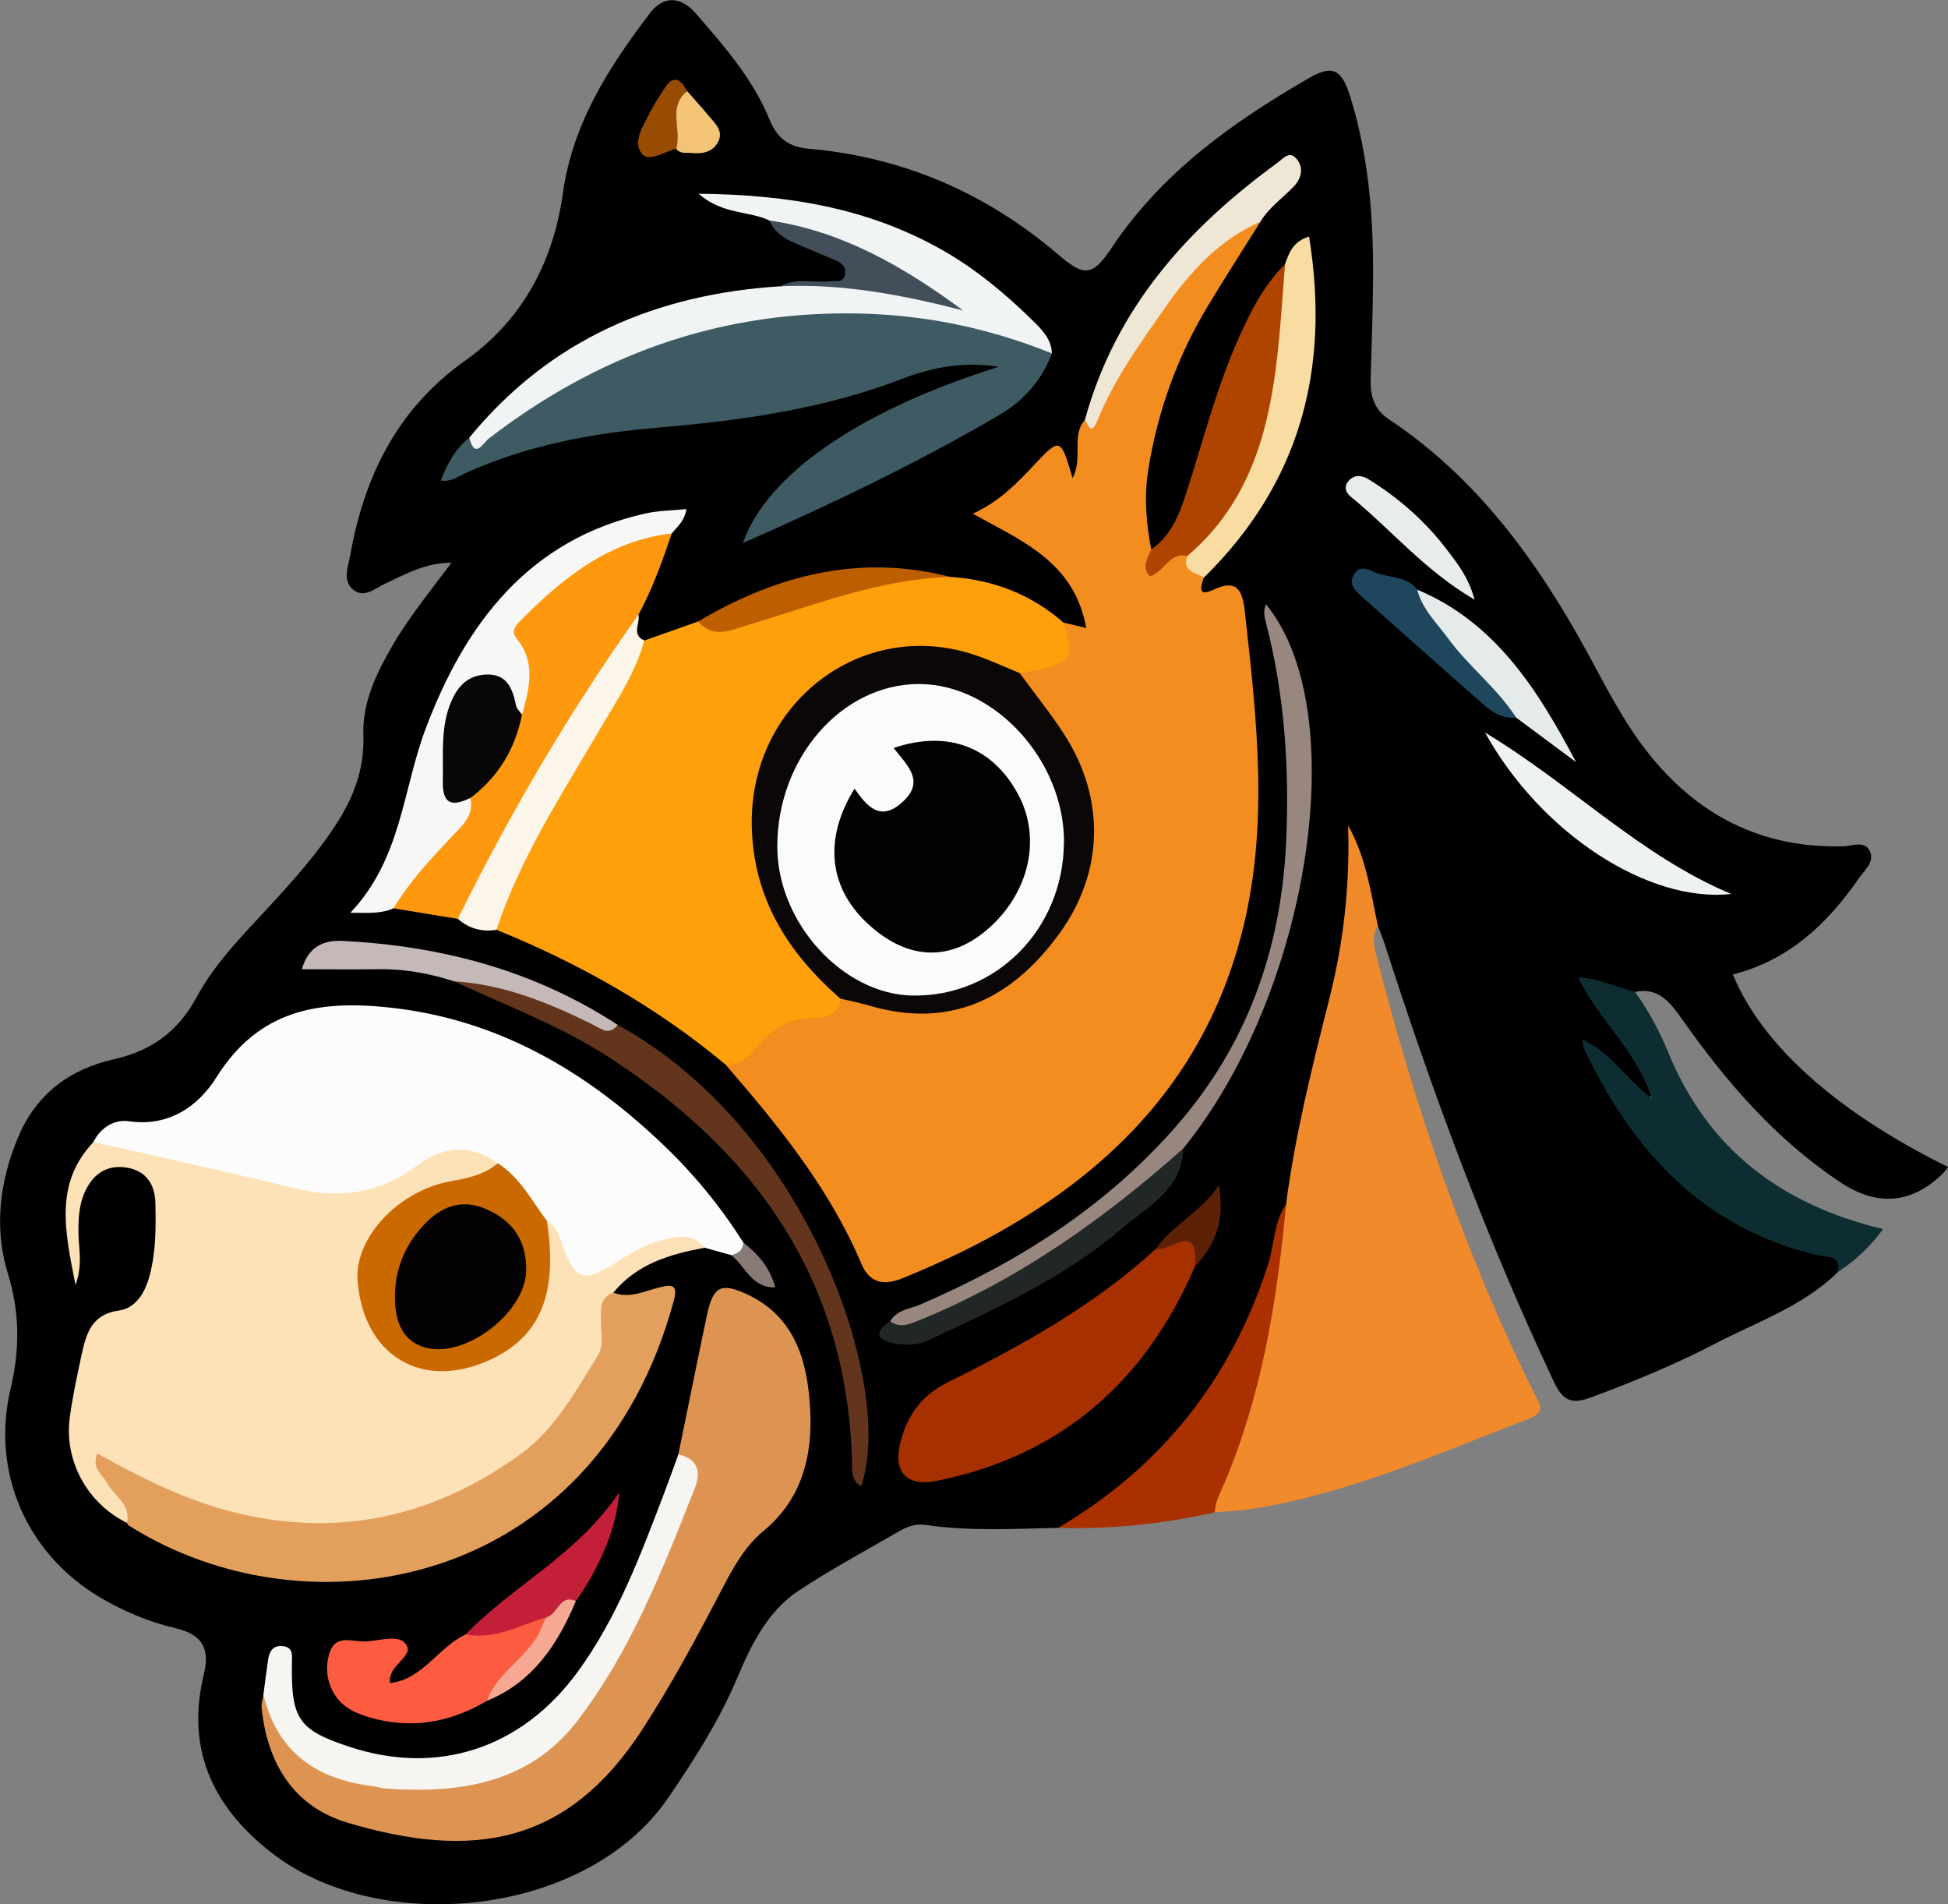 <svg width="44" height="43" viewBox="0 0 44 43" fill="none" xmlns="http://www.w3.org/2000/svg">
<rect x="0" y="0" width="44" height="43" fill="#808080" stroke="none"/>
<g clip-path="url(#clip0_883_38184)">
<path d="M23.9 34.502C22.898 34.525 21.896 34.582 20.9 34.436C20.653 34.4 20.457 34.491 20.263 34.605C19.515 35.038 18.751 35.449 18.031 35.927C17.338 36.388 16.969 37.139 16.652 37.89C16.242 38.861 15.687 39.728 15.098 40.592C13.254 43.292 8.647 43.716 6.219 41.904C4.876 40.9 4.172 39.571 4.605 37.809C4.751 37.212 4.553 36.909 3.972 36.771C3.356 36.625 2.767 36.38 2.217 36.047C0.595 35.062 -0.205 33.238 0.239 31.361C0.449 30.474 0.449 29.641 0.179 28.765C-0.14 27.728 -0.008 26.684 0.406 25.688C0.816 24.702 1.583 24.142 2.575 23.92C3.409 23.733 4.02 23.3 4.437 22.526C4.866 21.728 5.508 21.096 6.111 20.439C6.632 19.873 7.142 19.302 7.568 18.653C7.978 18.028 8.235 17.38 8.208 16.598C8.182 15.866 8.498 15.214 8.857 14.592C9.233 13.944 9.706 13.365 10.198 12.708C9.594 12.708 9.158 12.97 8.703 13.178C8.472 13.284 8.224 13.527 7.971 13.31C7.732 13.105 7.863 12.801 7.911 12.537C8.231 10.732 8.992 9.217 10.508 8.143C11.788 7.236 12.496 5.931 12.714 4.363C12.936 2.779 13.757 1.512 14.68 0.298C14.995 -0.116 15.388 -0.074 15.723 0.31C16.362 1.048 17.009 1.785 17.387 2.712C17.555 3.126 17.825 3.32 18.268 3.359C20.386 3.546 22.261 4.347 23.899 5.747C24.503 6.264 24.681 6.236 25.121 5.579C26.255 3.885 27.848 2.758 29.552 1.771C30.09 1.459 30.301 1.553 30.495 2.172C30.906 3.487 31.02 4.846 31.014 6.218C31.012 6.996 30.98 7.774 30.96 8.552C30.949 8.928 31.028 9.241 31.37 9.468C33.349 10.783 34.714 12.652 35.849 14.727C36.268 15.495 36.659 16.282 37.202 16.972C38.343 18.427 39.806 19.16 41.636 19.111C41.841 19.105 42.13 18.969 42.241 19.237C42.34 19.472 42.11 19.656 41.981 19.841C41.265 20.88 40.382 21.693 39.141 22.005C39.791 23.597 41.494 25.119 44.003 26.354C43.951 26.417 43.91 26.476 43.858 26.525C43.157 27.192 42.389 27.248 41.556 26.691C40.125 25.736 39.011 24.458 38.019 23.052C37.751 22.673 37.485 22.286 36.934 22.398C36.596 22.603 36.315 22.3 35.947 22.297C36.196 22.714 36.488 23.075 36.756 23.451C36.913 23.67 37.076 23.888 37.195 24.132C37.291 24.33 37.496 24.587 37.288 24.756C37.066 24.934 36.897 24.642 36.739 24.5C36.497 24.281 36.283 24.028 36.009 23.802C37.094 26.025 38.671 27.598 41.06 28.206C41.261 28.256 41.812 28.178 41.498 28.742C40.705 29.507 39.68 29.854 38.737 30.344C37.843 30.811 36.912 31.192 35.968 31.546C35.511 31.718 35.313 31.657 35.094 31.195C33.587 27.999 32.361 24.691 31.278 21.324C31.233 21.185 31.176 21.05 31.125 20.914C30.714 20.382 30.744 19.699 30.551 19.19C30.67 20.043 30.555 20.974 30.349 21.898C29.959 23.635 29.515 25.36 29.199 27.113C28.845 28.204 28.628 29.337 28.076 30.364C27.239 31.918 26.154 33.219 24.69 34.181C24.441 34.343 24.164 34.397 23.903 34.506L23.9 34.502Z" fill="black"/>
<path d="M29.049 27.193C29.255 25.609 29.645 24.065 30.034 22.521C30.354 21.252 30.492 19.963 30.45 18.642C30.849 19.344 30.961 20.134 31.122 20.908C30.962 21.169 31.049 21.429 31.117 21.696C31.988 25.074 33.105 28.359 34.661 31.476C34.768 31.691 34.945 31.88 34.538 32.036C32.488 32.824 30.476 33.724 28.292 34.074C28.01 34.119 27.724 34.127 27.44 34.152C27.275 33.929 27.368 33.706 27.462 33.501C28.215 31.869 28.462 30.099 28.808 28.356C28.885 27.968 28.976 27.582 29.049 27.193Z" fill="#F18A2A"/>
<path d="M41.496 28.736C41.612 28.342 41.258 28.392 41.099 28.356C38.514 27.767 36.892 26.033 35.78 23.683C35.757 23.634 35.756 23.572 35.735 23.476C36.376 23.742 36.692 24.35 37.308 24.795C36.942 23.683 36.093 23.026 35.649 22.074C36.111 22.09 36.509 22.3 36.93 22.395C37.23 22.818 37.478 23.27 37.676 23.754C38.577 25.963 40.248 27.209 42.534 27.756C42.223 28.175 41.886 28.484 41.495 28.736H41.496Z" fill="#0D2D33"/>
<path d="M29.049 27.193C28.848 29.358 28.506 31.49 27.652 33.504C27.563 33.714 27.443 33.912 27.44 34.152C26.273 34.411 25.095 34.54 23.9 34.502C26.213 33.139 27.801 31.167 28.64 28.561C28.787 28.107 28.769 27.603 29.05 27.193H29.049Z" fill="#AA3000"/>
<path d="M24.022 14.06C24.172 14.095 24.324 14.132 24.536 14.181C24.264 12.682 23.077 12.218 21.973 11.6C22.547 11.341 22.951 10.936 23.345 10.514C23.947 9.871 23.957 9.877 24.227 10.798C24.47 10.346 24.188 9.836 24.506 9.484C25.009 8.838 25.36 8.091 25.807 7.406C26.276 6.688 26.818 6.048 27.445 5.486C27.727 5.235 28.005 4.881 28.471 5.006C28.074 5.639 27.67 6.267 27.284 6.907C26.599 8.043 26.152 9.269 25.939 10.59C25.841 11.204 25.885 11.802 26.003 12.402C26.088 12.486 26.017 12.807 26.292 12.598C26.44 12.486 26.595 12.4 26.788 12.468C26.936 12.649 27.097 12.822 27.191 13.043C27.113 13.271 27.056 13.483 27.419 13.313C27.899 13.09 28.058 13.278 28.114 13.785C28.389 16.249 28.68 18.706 28.026 21.16C27.201 24.257 25.213 26.342 22.544 27.839C21.846 28.231 21.121 28.565 20.381 28.867C19.98 29.03 19.647 28.988 19.462 28.551C18.735 26.831 17.581 25.42 16.385 24.038C17.017 23.513 17.538 22.802 18.463 22.774C18.665 22.769 18.806 22.568 18.984 22.471C19.235 22.415 19.469 22.506 19.705 22.565C21.79 23.078 23.823 21.848 24.402 19.723C24.728 18.522 24.437 17.455 23.761 16.457C23.487 16.054 23.038 15.758 23.006 15.2C23.066 15.11 23.151 15.036 23.249 15.027C23.836 14.977 24.015 14.594 24.02 14.06H24.022Z" fill="#F48D20"/>
<path d="M15.918 28.177C15.137 28.321 14.391 28.536 13.851 29.194C13.876 30.732 13.076 31.873 12.036 32.811C10.786 33.939 9.238 34.428 7.591 34.551C6.063 34.666 4.639 34.251 3.275 33.577C3.003 33.442 2.734 33.301 2.455 33.15C2.529 33.616 3.186 33.822 2.869 34.391C1.971 33.95 1.439 32.983 1.578 31.994C1.64 31.538 1.737 31.086 1.834 30.635C1.94 30.143 2.05 29.684 2.682 29.596C3.071 29.542 3.279 29.189 3.382 28.798C3.524 28.263 3.521 27.716 3.51 27.171C3.502 26.748 3.301 26.442 2.873 26.369C2.437 26.294 2.117 26.491 1.926 26.895C1.78 27.206 1.766 27.54 1.773 27.88C1.78 28.213 1.87 28.548 1.706 29.02C1.464 27.797 1.224 26.723 2.113 25.788C2.551 25.651 2.963 25.823 3.376 25.914C4.314 26.12 5.257 26.304 6.182 26.56C7.367 26.886 8.462 26.804 9.515 26.08C10.224 25.591 10.716 25.68 11.27 26.217C11.193 26.716 10.775 26.737 10.432 26.797C9.802 26.908 9.273 27.203 8.802 27.623C8.186 28.173 8.074 28.954 8.466 29.812C8.771 30.48 9.448 30.861 10.179 30.777C11.602 30.612 12.408 29.591 12.273 28.124C12.255 27.937 12.195 27.749 12.314 27.575C12.68 27.499 12.735 27.811 12.847 28.037C13.158 28.665 13.261 28.703 13.866 28.34C14.306 28.076 14.749 27.814 15.274 27.801C15.543 27.796 15.871 27.749 15.919 28.176L15.918 28.177Z" fill="#FEE2B7"/>
<path d="M24.022 14.06C24.298 14.902 24.212 15.002 23.032 15.199C22.658 15.331 22.358 15.091 22.044 14.97C19.697 14.068 17.644 15.877 17.279 17.572C16.947 19.119 17.305 20.526 18.37 21.715C18.6 21.973 18.929 22.158 18.982 22.552C18.936 22.953 18.576 22.989 18.341 22.989C17.771 22.989 17.397 23.283 17.052 23.681C16.876 23.886 16.689 24.076 16.388 24.041C14.826 22.738 13.083 21.756 11.218 20.999C11.065 20.637 11.276 20.346 11.414 20.054C12.054 18.694 12.769 17.374 13.584 16.117C13.932 15.578 14.099 14.931 14.557 14.463C14.961 14.32 15.364 14.178 15.769 14.035C16.741 14.158 17.588 13.681 18.478 13.428C19.461 13.149 20.431 12.862 21.466 13.028C22.427 13.09 23.286 13.417 24.024 14.061L24.022 14.06Z" fill="#FEA00C"/>
<path d="M15.918 28.177C15.628 27.811 15.259 27.93 14.907 28.019C14.506 28.12 14.168 28.359 13.816 28.571C13.179 28.956 12.985 28.882 12.729 28.185C12.643 27.949 12.591 27.7 12.349 27.568C11.89 27.216 11.483 26.817 11.242 26.268C10.611 25.834 10.024 25.868 9.397 26.337C8.582 26.945 7.663 27.081 6.67 26.837C5.156 26.465 3.631 26.136 2.109 25.789C2.279 25.455 2.586 25.274 2.91 25.32C3.81 25.451 4.477 24.986 4.892 24.323C5.847 22.798 7.202 22.585 8.778 22.75C11.222 23.009 13.221 24.171 14.98 25.851C15.669 26.508 16.275 27.245 16.789 28.058C16.858 28.321 16.776 28.426 16.511 28.342C16.313 28.287 16.113 28.231 15.915 28.176L15.918 28.177Z" fill="#FBFCFB"/>
<path d="M15.322 32.844C15.537 31.796 15.747 30.749 15.967 29.704C16.103 29.059 16.272 28.954 16.86 29.222C17.972 29.731 18.25 30.764 18.302 31.872C18.351 32.915 18.095 33.871 17.247 34.572C16.808 34.934 16.541 35.438 16.279 35.941C15.728 36.996 15.164 38.042 14.517 39.043C12.818 41.667 10.678 42.007 7.842 41.158C6.642 40.798 6.042 39.838 5.909 38.573C5.898 38.473 5.935 38.368 5.95 38.265C6.227 38.29 6.225 38.546 6.293 38.727C6.499 39.27 6.875 39.633 7.385 39.862C9.308 40.724 12.349 40.211 13.469 37.984C14.136 36.657 14.797 35.332 15.386 33.967C15.559 33.568 15.595 33.203 15.322 32.844Z" fill="#DD9453"/>
<path d="M23.759 7.981C23.528 8.592 23.128 9.044 22.576 9.369C20.711 10.461 18.77 11.388 16.779 12.264C17.319 10.71 19.427 9.263 22.559 8.283C21.799 8.162 21.084 8.283 20.387 8.551C18.613 9.235 16.763 9.496 14.885 9.655C13.378 9.781 11.891 10.055 10.493 10.694C10.333 10.767 10.183 10.887 9.955 10.853C10.105 10.467 10.287 10.131 10.6 9.885C10.907 9.916 11.073 9.662 11.278 9.509C14.201 7.341 17.456 6.586 21.013 7.039C22 7.165 22.935 7.386 23.758 7.983L23.759 7.981Z" fill="#3E5A62"/>
<path d="M2.869 34.391C2.958 33.96 2.571 33.777 2.409 33.478C2.305 33.286 2.064 33.16 2.198 32.824C3.218 33.39 4.251 33.909 5.387 34.176C7.724 34.727 9.853 34.228 11.779 32.822C12.537 32.269 13 31.418 13.497 30.622C13.652 30.375 13.572 30.089 13.572 29.819C13.572 29.564 13.545 29.301 13.851 29.191C14.23 29.332 14.57 29.149 14.924 29.066C15.151 29.013 15.322 28.991 15.222 29.363C13.458 35.899 6.948 37.018 2.899 34.443C2.884 34.433 2.879 34.407 2.869 34.388V34.391Z" fill="#E39F5C"/>
<path d="M26.992 28.595C25.855 31.236 23.932 32.882 21.157 33.442C20.483 33.578 20.167 33.247 20.335 32.581C20.491 31.966 20.81 31.511 21.402 31.218C23.076 30.388 24.709 29.482 26.112 28.2C26.18 28.154 26.251 28.116 26.321 28.074C26.527 27.947 26.742 27.751 26.978 27.957C27.183 28.137 27.07 28.378 26.992 28.593V28.595Z" fill="#A63000"/>
<path d="M23.759 7.981C22.286 7.385 20.769 7.083 19.174 7.077C16.138 7.064 13.454 8.046 11.044 9.901C10.91 10.005 10.728 10.384 10.6 9.884C12.435 7.646 14.839 6.642 17.626 6.465C18.863 6.35 20.091 6.347 21.326 6.827C20.29 6.152 19.246 5.615 18.106 5.298C17.846 5.225 17.617 5.1 17.38 4.979C16.909 4.757 16.328 4.851 15.778 4.375C17.803 4.395 19.614 4.698 21.288 5.649C22.064 6.09 22.742 6.661 23.378 7.29C23.569 7.48 23.75 7.682 23.759 7.981Z" fill="#F1F4F5"/>
<path d="M15.173 12.046C14.961 12.674 14.738 13.297 14.421 13.882C13.608 15.447 12.617 16.903 11.736 18.427C11.383 19.038 11.034 19.65 10.713 20.279C10.622 20.46 10.561 20.674 10.34 20.75C9.856 20.671 9.371 20.592 8.887 20.512C8.791 20.221 8.984 20.042 9.141 19.862C9.49 19.46 9.786 19.012 10.18 18.652C10.354 18.492 10.443 18.289 10.449 18.048C10.965 17.45 11.533 16.885 11.636 16.031C11.794 15.518 11.87 15.013 11.578 14.509C11.436 14.264 11.511 14.004 11.704 13.817C12.56 12.989 13.476 12.253 14.656 11.973C14.834 11.931 15.02 11.879 15.173 12.045V12.046Z" fill="#FE980F"/>
<path d="M15.322 32.844C15.74 32.939 15.848 33.21 15.698 33.595C14.971 35.441 14.241 37.305 13.031 38.874C11.943 40.286 10.354 40.509 8.703 40.388C8.602 40.381 8.503 40.346 8.402 40.334C7.16 40.176 6.266 39.584 5.95 38.267C5.985 37.997 6.018 37.727 6.059 37.459C6.088 37.271 6.188 37.149 6.391 37.174C6.627 37.202 6.596 37.382 6.594 37.553C6.573 38.821 6.741 39.066 7.887 39.445C9.88 40.106 11.782 39.487 13.046 37.757C13.951 36.52 14.479 35.089 15.021 33.668C15.125 33.395 15.222 33.12 15.322 32.845V32.844Z" fill="#F6F5F1"/>
<path d="M10.624 18.02C10.713 18.417 10.443 18.642 10.218 18.878C9.735 19.389 9.256 19.901 8.888 20.512C8.621 20.633 8.345 20.616 7.913 20.613C9.065 19.399 9.095 17.844 9.606 16.478C10.508 14.066 11.96 12.177 14.585 11.594C14.876 11.53 15.18 11.528 15.504 11.496C15.463 11.767 15.299 11.893 15.173 12.046C13.754 12.208 12.709 13.052 11.738 14.033C11.629 14.144 11.547 14.273 11.666 14.417C12.116 14.963 11.956 15.55 11.79 16.14C11.541 16.105 11.513 15.861 11.395 15.701C11.138 15.353 10.82 15.336 10.525 15.656C10.221 15.985 10.026 17.371 10.218 17.773C10.305 17.952 10.486 17.945 10.624 18.023V18.02Z" fill="#F7F7F5"/>
<path d="M20.106 29.837C20.26 29.576 20.549 29.561 20.785 29.46C22.958 28.523 24.927 27.289 26.528 25.476C28.155 23.635 28.939 21.46 29.05 19.011C29.125 17.349 29.017 15.696 28.598 14.077C28.561 13.935 28.527 13.79 28.595 13.647C30.565 16.038 29.6 22.391 26.729 25.934C26.515 26.384 26.117 26.648 25.759 26.956C24.261 28.244 22.581 29.214 20.78 29.969C20.538 30.07 20.271 30.205 20.106 29.839V29.837Z" fill="#97877E"/>
<path d="M13.953 23.144C18.277 25.515 20.225 31.354 19.45 33.56C19.226 33.439 19.25 33.217 19.246 33.022C19.137 28.871 17.035 25.993 13.735 23.863C12.638 23.155 11.428 22.707 10.259 22.161C10.436 21.939 10.664 22.023 10.877 22.06C11.744 22.21 12.547 22.547 13.331 22.94C13.531 23.041 13.715 23.172 13.953 23.144Z" fill="#63351C"/>
<path d="M26.818 12.556C26.418 12.455 26.303 12.913 25.974 13.014C25.768 12.798 25.93 12.601 26.005 12.405C26.494 12.068 26.671 11.527 26.839 10.996C27.19 9.887 27.485 8.758 27.954 7.691C28.23 7.062 28.535 6.452 29.026 5.964C29.334 6.275 29.121 6.646 29.101 6.975C29.015 8.271 28.919 9.571 28.355 10.769C28.006 11.509 27.599 12.204 26.818 12.557V12.556Z" fill="#AF4400"/>
<path d="M11 38.408C10.164 38.903 9.282 39.056 8.346 38.782C8.027 38.689 7.728 38.554 7.545 38.244C7.363 37.934 7.341 37.591 7.464 37.274C7.591 36.945 7.911 37.053 8.168 37.067C8.51 37.086 8.976 36.879 9.165 37.125C9.381 37.406 8.753 37.587 8.808 38.008C9.553 37.925 9.903 37.191 10.516 36.911C11.097 36.751 11.66 36.513 12.267 36.464C12.526 36.657 12.303 36.83 12.232 36.993C11.971 37.598 11.427 37.952 11 38.41V38.408Z" fill="#FD5C41"/>
<path d="M10.341 20.75C11.527 18.35 12.876 16.054 14.421 13.88C14.465 14.074 14.253 14.33 14.553 14.463C14.352 15.2 13.931 15.819 13.552 16.464C12.694 17.933 11.756 19.358 11.213 20.998C10.885 21.05 10.593 20.971 10.34 20.748L10.341 20.75Z" fill="#FBF6E9"/>
<path d="M26.818 12.556C28.475 11.145 28.775 9.175 28.935 7.146C28.967 6.751 28.995 6.357 29.026 5.962C29.117 5.707 29.206 5.451 29.568 5.343C30.056 8.351 29.351 10.929 27.191 13.045C27.014 12.924 26.694 12.918 26.818 12.555V12.556Z" fill="#F9DCA1"/>
<path d="M28.471 5.007C27.552 5.407 26.895 6.122 26.33 6.928C25.759 7.744 25.169 8.556 24.789 9.492C24.648 9.84 24.595 9.619 24.504 9.484C25.199 6.948 26.828 5.152 28.858 3.673C28.98 3.583 29.119 3.4 29.276 3.576C29.458 3.78 29.397 4.024 29.231 4.203C28.978 4.471 28.666 4.68 28.469 5.007H28.471Z" fill="#EEE7D6"/>
<path d="M20.106 29.837C20.341 30.004 20.547 29.902 20.787 29.805C23.008 28.899 24.936 27.527 26.729 25.934C26.699 26.883 25.905 27.254 25.339 27.742C24.048 28.857 22.499 29.544 20.978 30.264C20.722 30.385 20.45 30.382 20.195 30.336C19.805 30.265 19.73 30.08 20.106 29.837Z" fill="#212626"/>
<path d="M33.543 16.543C35.512 17.728 37.041 19.323 39.103 20.188C37.232 20.394 34.807 18.822 33.543 16.543Z" fill="#EFF2F3"/>
<path d="M13.953 23.144C13.752 23.403 13.574 23.228 13.372 23.128C12.383 22.642 11.372 22.227 10.258 22.161C9.709 21.984 9.15 21.88 8.571 21.887C8 21.895 7.43 21.888 6.818 21.888C6.965 21.37 7.314 21.226 7.75 21.248C9.967 21.362 12.059 21.909 13.953 23.144Z" fill="#C4B9B6"/>
<path d="M12.348 36.52C11.746 36.695 11.178 37.039 10.515 36.91C11.593 35.795 13.038 35.116 13.987 33.7C13.939 34.468 13.551 35.395 13.008 36.155C12.736 36.177 12.706 36.662 12.349 36.518L12.348 36.52Z" fill="#C41F38"/>
<path d="M34.244 16.203C33.931 16.239 33.692 16.075 33.472 15.881C32.559 15.077 31.65 14.266 30.741 13.456C30.599 13.33 30.455 13.188 30.581 12.975C30.69 12.788 30.857 12.83 31.013 12.906C31.338 13.063 31.756 12.983 32.013 13.317C32.63 14.033 33.193 14.796 33.871 15.457C34.068 15.649 34.282 15.87 34.245 16.204L34.244 16.203Z" fill="#1E465D"/>
<path d="M34.244 16.203C33.812 15.533 33.172 15.051 32.706 14.414C32.452 14.064 32.124 13.762 32.012 13.316C33.773 14.052 34.736 15.575 35.599 17.211C35.146 16.875 34.695 16.538 34.243 16.203H34.244Z" fill="#E5EAEA"/>
<path d="M21.463 13.028C19.869 13.077 18.396 13.663 16.892 14.115C16.51 14.23 16.116 14.432 15.766 14.035C17.546 12.983 19.42 12.503 21.463 13.028Z" fill="#BD5F00"/>
<path d="M17.381 4.979C19.026 5.219 20.422 6.028 21.753 7.011C20.39 6.66 19.027 6.399 17.625 6.465C17.986 6.265 18.377 6.393 18.753 6.351C18.883 6.337 19.059 6.397 19.089 6.187C19.114 6.013 18.993 5.928 18.854 5.869C18.519 5.728 18.181 5.593 17.851 5.44C17.646 5.344 17.474 5.201 17.379 4.979H17.381Z" fill="#424F5B"/>
<path d="M33.308 13.543C32.172 12.879 31.417 11.954 30.513 11.219C30.383 11.114 30.349 10.972 30.477 10.843C30.616 10.704 30.778 10.739 30.927 10.832C31.613 11.26 32.214 11.789 32.705 12.444C32.925 12.736 33.163 13.022 33.308 13.543Z" fill="#E8ECEC"/>
<path d="M15.273 3.359C15.009 3.426 14.654 3.668 14.497 3.471C14.282 3.202 14.529 2.842 14.676 2.547C14.767 2.362 14.887 2.192 14.995 2.016C15.198 1.686 15.369 1.764 15.522 2.059C15.403 2.485 15.617 2.978 15.271 3.359H15.273Z" fill="#984C03"/>
<path d="M12.348 36.52C12.598 36.458 12.638 35.99 13.007 36.156C12.594 37.147 12.024 37.993 10.999 38.408C11.25 37.703 12.018 37.396 12.261 36.683C12.28 36.625 12.318 36.573 12.347 36.52H12.348Z" fill="#F7A892"/>
<path d="M26.992 28.595C27.082 27.558 26.426 28.283 26.112 28.201C26.47 27.662 27.086 27.414 27.533 26.766C27.668 27.585 27.444 28.124 26.992 28.595Z" fill="#5D2106"/>
<path d="M15.273 3.359C15.411 2.936 15.068 2.417 15.523 2.059C15.683 2.242 15.848 2.421 16.003 2.61C16.141 2.779 16.349 2.946 16.223 3.197C16.098 3.446 15.854 3.481 15.601 3.454C15.485 3.442 15.358 3.481 15.273 3.357V3.359Z" fill="#F4C476"/>
<path d="M16.514 28.343C16.667 28.311 16.779 28.236 16.791 28.06C17.114 28.315 17.386 28.607 17.51 29.072C16.968 29.087 16.83 28.582 16.514 28.343Z" fill="#887A77"/>
<path d="M18.981 22.551C17.799 21.518 17.002 20.28 16.98 18.618C16.944 15.871 19.468 13.941 22.008 14.787C22.356 14.902 22.691 15.06 23.031 15.199C23.372 15.666 23.74 16.117 24.052 16.606C24.974 18.052 24.924 19.699 23.942 21.063C22.789 22.665 21.343 23.215 19.632 22.708C19.417 22.645 19.197 22.603 18.98 22.551H18.981Z" fill="#0B0707"/>
<path d="M11.245 26.269C11.744 26.587 12.009 27.113 12.352 27.57C12.61 29.219 12.202 30.202 11.039 30.722C9.517 31.401 8.209 30.608 8.077 28.923C8.001 27.963 8.992 26.887 10.183 26.675C10.568 26.606 10.936 26.529 11.245 26.269Z" fill="#CB6901"/>
<path d="M10.624 18.02C10.229 18.208 9.989 18.19 10.002 17.632C10.016 17.07 9.953 16.509 10.145 15.964C10.294 15.539 10.544 15.232 11.019 15.232C11.462 15.232 11.58 15.564 11.656 15.933C11.671 16.008 11.744 16.069 11.79 16.138C11.637 16.92 11.25 17.548 10.626 18.021L10.624 18.02Z" fill="#080708"/>
<path d="M24.031 19.035C24.014 20.985 22.498 22.513 20.613 22.482C19.037 22.456 17.562 20.838 17.557 19.128C17.55 17.12 19.014 15.44 20.767 15.447C22.474 15.453 24.049 17.184 24.033 19.036L24.031 19.035Z" fill="#FAFBFB"/>
<path d="M11.887 28.668C11.887 29.659 10.44 30.736 9.538 30.41C9.11 30.256 8.958 29.885 8.928 29.472C8.879 28.791 9.091 28.187 9.549 27.686C9.947 27.251 10.414 27.056 10.985 27.306C11.57 27.56 11.89 28.003 11.887 28.669V28.668Z" fill="#040202"/>
<path d="M20.184 16.891C21.419 16.475 22.432 16.873 23.005 17.954C23.542 18.968 23.228 20.235 22.241 21.04C21.396 21.73 20.45 21.659 19.584 20.844C18.714 20.026 18.605 18.933 19.302 17.809C19.585 18.216 19.89 18.569 20.389 18.108C20.897 17.641 20.505 17.297 20.184 16.891Z" fill="#010202"/>
</g>
<defs>
<clipPath id="clip0_883_38184">
<rect width="44" height="43" fill="white" transform="translate(0)"/>
</clipPath>
</defs>
</svg>
